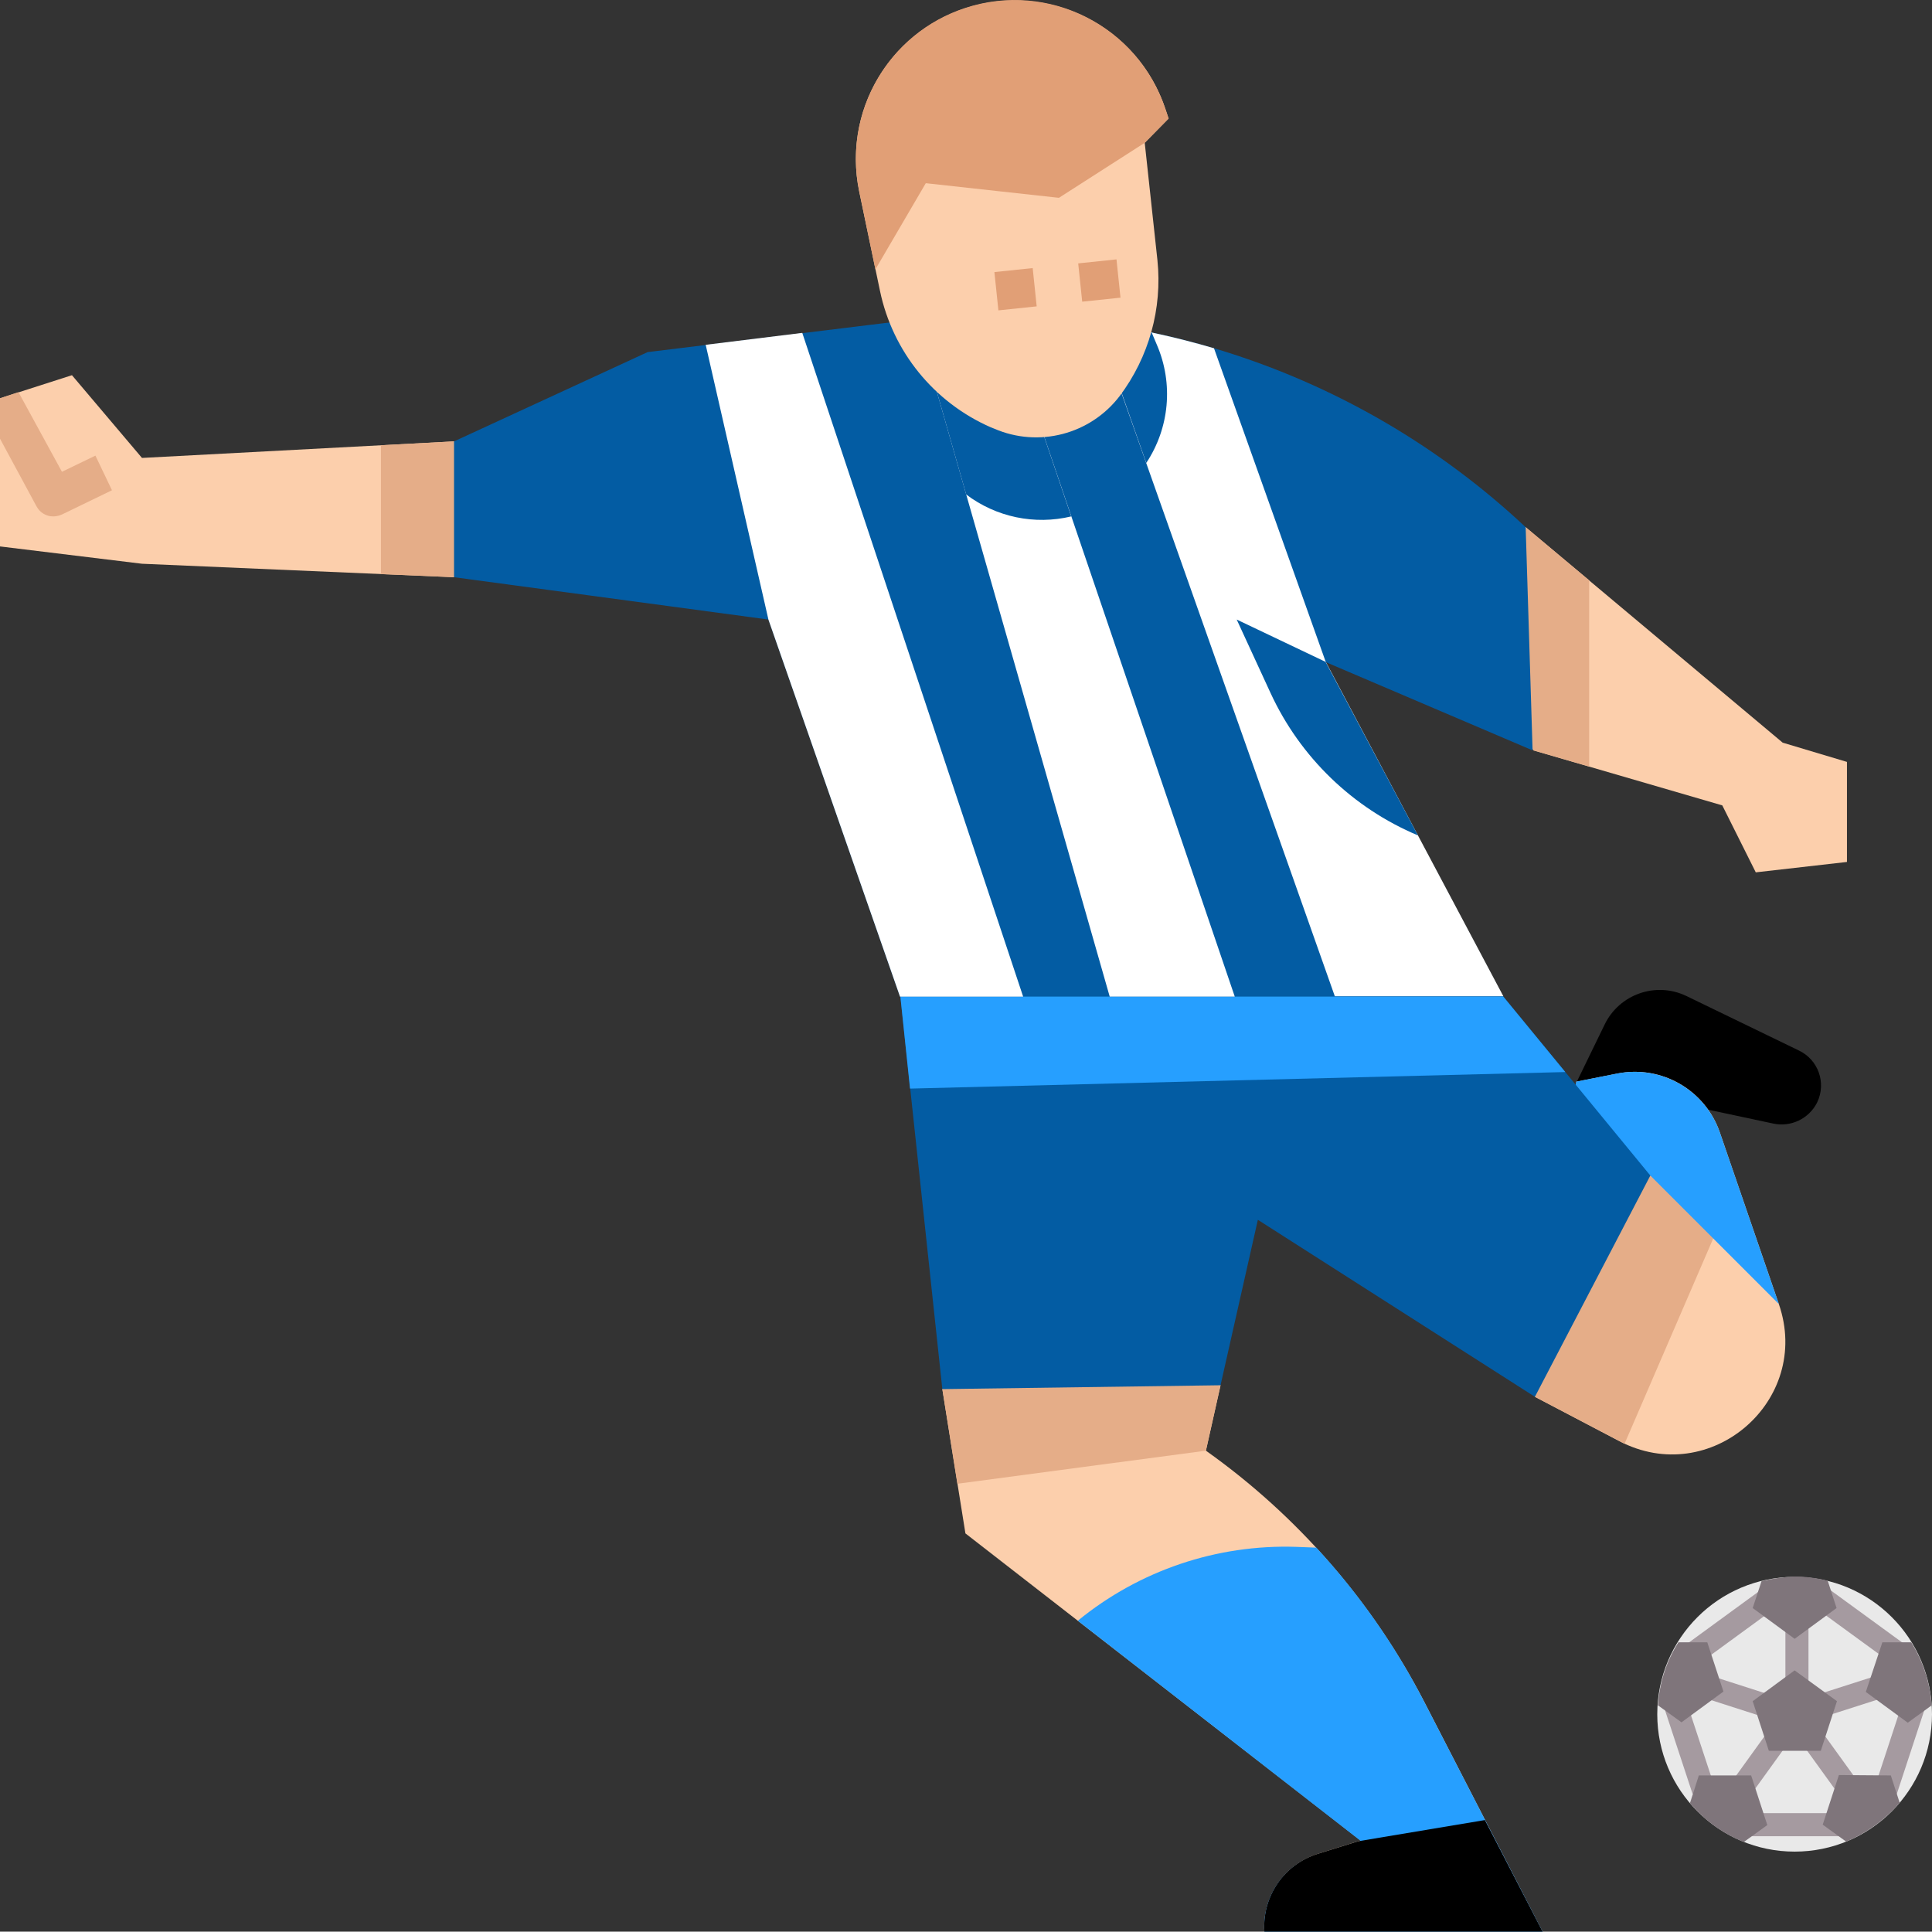 <?xml version="1.0" encoding="UTF-8"?><svg id="Ebene_2" xmlns="http://www.w3.org/2000/svg" viewBox="0 0 502.1 502.01"><rect x="0" y="0" width="502.1" height="502.01" fill="#333333" stroke="none"/><defs><style>.cls-1,.cls-2,.cls-3,.cls-4,.cls-5,.cls-6,.cls-7,.cls-8,.cls-9,.cls-10{stroke-width:0px;}.cls-2{fill:#269fff;}.cls-3{fill:#e19f76;}.cls-4{fill:#a59aa0;}.cls-5{fill:#7f757b;}.cls-6{fill:#fff;}.cls-7{fill:#e5ad88;}.cls-8{fill:#fccfac;}.cls-9{fill:#e9e9e9;}.cls-10{fill:#035ca3;}</style></defs><g id="Ebene_1-2"><path class="cls-9" d="m466.4,409.81c19.72,0,35.7,15.98,35.7,35.7s-15.98,35.7-35.7,35.7-35.7-15.98-35.7-35.7h0c0-19.72,15.98-35.7,35.7-35.7Z"/><path class="cls-4" d="m464,421.01h6v19h-6v-19Z"/><path class="cls-4" d="m443.68,435.21l17.42,5.6-1.84,5.71-17.42-5.6,1.84-5.71Z"/><path class="cls-4" d="m461.06,447.78l4.87,3.51-12.34,17.11-4.87-3.51,12.34-17.11Z"/><path class="cls-4" d="m473.49,450.05l9.13,12.65-4.87,3.51-9.13-12.65,4.87-3.51Z"/><path class="cls-4" d="m488.15,435.34l1.83,5.71-15.42,4.94-1.83-5.71,15.42-4.94Z"/><path class="cls-4" d="m458.23,412.76l3.54,4.85-20.6,15.04-3.54-4.85,20.6-15.04Z"/><path class="cls-4" d="m472.36,410.82l25.21,18.38-3.53,4.85-25.21-18.38,3.53-4.85Z"/><path class="cls-4" d="m438.44,442.67l7.13,21.65-5.7,1.88-7.13-21.65,5.7-1.88Z"/><path class="cls-4" d="m451.5,471.21h29.9v6h-29.9v-6Z"/><path class="cls-4" d="m494.71,441.65l5.7,1.87-7.8,23.75-5.7-1.87,7.8-23.75Z"/><g id="Gruppe_232"><path class="cls-5" d="m459.7,455.01l-4.2-12.9,10.9-8,11,8-4.2,12.9h-13.5Z"/><path class="cls-5" d="m457.8,410.91l-2.3,7,10.9,8,10.9-8-2.3-7.1c-2.84-.72-5.77-1.09-8.7-1.1-2.86.14-5.71.54-8.5,1.2Z"/><path class="cls-5" d="m430.9,443.21l6.1,4.4,10.9-8-4.2-12.8h-7.5c-3.14,4.93-4.96,10.57-5.3,16.4Z"/><path class="cls-5" d="m441.5,461.41l-2.3,7.2c3.77,4.47,8.57,7.94,14,10.1l6.1-4.4-4.2-12.9h-13.6Z"/><path class="cls-5" d="m493.7,468.51l-2.3-7.1-13.5-.1-4.2,12.9,6.1,4.4c5.35-2.24,10.11-5.7,13.9-10.1h0Z"/><path class="cls-5" d="m502,443.21c-.39-5.82-2.21-11.45-5.3-16.4h-7.5l-4.3,12.9,10.9,8,6.2-4.5Z"/></g><path class="cls-1" d="m460.9,292.01l-51.1-10.9,7.2-14.8c3.81-7.93,13.34-11.28,21.27-7.46.04.02.09.04.13.06l29.1,14.1c5.03,2.38,7.17,8.38,4.79,13.41-.03.06-.06.13-.09.19-2.12,4.14-6.75,6.35-11.3,5.4h0Z"/><path class="cls-8" d="m420.3,279.01l-10.6,2.1-10.8,81.9,21.9,11.5c23.6,12.4,50.2-10.4,41.5-35.6l-15.3-44.5c-3.76-11.12-15.19-17.71-26.7-15.4Z"/><path class="cls-7" d="m398.9,363.01l23.3,12.2,26-60.2-38.4-33.9-10.9,81.9Z"/><path class="cls-2" d="m428.9,305.51l33.4,33.4-15.3-44.5c-3.81-11.13-15.27-17.71-26.8-15.4l-10.6,2.1-4.4,33.1,23.7-8.7Z"/><path class="cls-8" d="m317.2,360.01l-3.8,17c23.82,16.91,43.26,39.26,56.7,65.2l30.8,59.8h-72.3c-.58-9.1,5.11-17.43,13.8-20.2l11.2-3.5-102.7-79.8-6-37.5,37-20.7,35.3,19.7Z"/><path class="cls-7" d="m244.9,361.01l3.9,24.6,64.6-8.6,3.8-17-35.3-19.7-37,20.7Z"/><path class="cls-10" d="m390.7,259.01l-99.3-41.9-57.4,41.9,10.9,102,72.3-1,9.7-43,72,46,30-57.5-38.2-46.5Z"/><path class="cls-2" d="m291.4,217.11l-57.4,41.9,2.5,23.9,170.3-4.3-16.1-19.6-99.3-41.9Z"/><path class="cls-2" d="m328.6,502.01h72.3l-30.8-59.8c-7.48-14.54-16.9-27.99-28-40l-5.2-.2c-20.64-.7-40.82,6.12-56.8,19.2l73.5,57.2-11.2,3.5c-8.7,2.7-14.41,11.01-13.8,20.1Z"/><path class="cls-1" d="m353,478.51l-10.6,3.3c-8.71,2.74-14.41,11.09-13.8,20.2h72.3l-15-29-32.3,5.4-.6.1Z"/><path class="cls-8" d="m118,114.71l-81.1,4.3-18.2-21.5L0,103.51v38.5l36.9,4.5,81.1,3.5,17.3-27-17.3-8.3Z"/><path class="cls-7" d="m99,115.71v33.5l19.1.8,17.2-27-17.2-8.3-19.1,1Z"/><path class="cls-8" d="m396.5,137.01l66.8,56,16.7,5v26l-23.7,2.7-8.7-17.4-49.1-14.3-22.8-50,20.8-8Z"/><path class="cls-7" d="m413,150.81l-16.5-13.8-20.8,8,22.8,50,14.5,4.2v-48.4Z"/><path class="cls-10" d="m396.5,137.01c-43.94-41.21-103.91-60.77-163.7-53.4l-64.5,7.9-50.3,23.2v35.3l81.7,11,34.2,98h156.7l-46.2-87,53.9,23-1.8-58Z"/><path class="cls-10" d="m231.3,84.01l8.2,27.7c5.09,17.23,23.19,27.06,40.41,21.97,17.23-5.09,27.06-23.19,21.97-40.41-.36-1.21-.79-2.4-1.28-3.56l-1.4-3.3-41-14.4-26.9,12Z"/><g id="Gruppe_233"><path class="cls-6" d="m199.7,161.01l-16.3-71.4,25.1-3.1,57.4,172.5h-32l-34.2-98Z"/><path class="cls-6" d="m238.1,83.01l50.3,176h32.5l-60.2-176.9-22.6.9Z"/><path class="cls-6" d="m315.5,90.51c-9.99-2.95-20.18-5.16-30.5-6.6l61.9,175h43.8l-46.2-87-29-81.4Z"/></g><path class="cls-10" d="m260.7,82.11l-22.6.9,13,45.5c7.79,5.89,17.81,7.98,27.3,5.7l-17.7-52.1Z"/><path class="cls-10" d="m297.9,120.31c6.03-9.08,7.08-20.58,2.8-30.6l-1.4-3.3c-4.7-1-9.5-1.8-14.2-2.5l12.8,36.4Z"/><path class="cls-8" d="m263.7.11c-22.78-.01-41.26,18.44-41.27,41.22,0,2.85.29,5.69.87,8.48l5.4,25.8c3.29,15.74,13.98,28.92,28.7,35.4l1,.4c11.53,5,24.98,1.49,32.6-8.5,7.6-10.11,11.1-22.72,9.8-35.3l-3.3-30.5,6.2-6.3-.8-2.4C297.3,11.51,281.5.11,263.7.11Z"/><path class="cls-3" d="m227.5,70.01l13.1-22.4,34.6,3.8,22.3-14.3,6.2-6.3-.8-2.4c-7.1-21.65-30.42-33.45-52.07-26.34-19.97,6.55-31.82,27.07-27.53,47.64l4.2,20.3Z"/><path class="cls-10" d="m344.5,172.01l-23.1-11,8.8,19.1c7.7,16.68,21.36,29.88,38.3,37l-24-45.1Z"/><path class="cls-7" d="m9.5,131.61c.86,1.62,2.56,2.63,4.4,2.6.76-.02,1.51-.19,2.2-.5l13-6.3-4.3-9-8.7,4.2-11.3-20.7-4.8,1.6v10.5l9.5,17.6Z"/><path class="cls-3" d="m268.38,69.67l1.04,9.95-9.95,1.04-1.04-9.95,9.95-1.04Z"/><path class="cls-3" d="m290.16,67.41l1.04,9.95-9.95,1.04-1.04-9.95,9.95-1.04Z"/></g></svg>